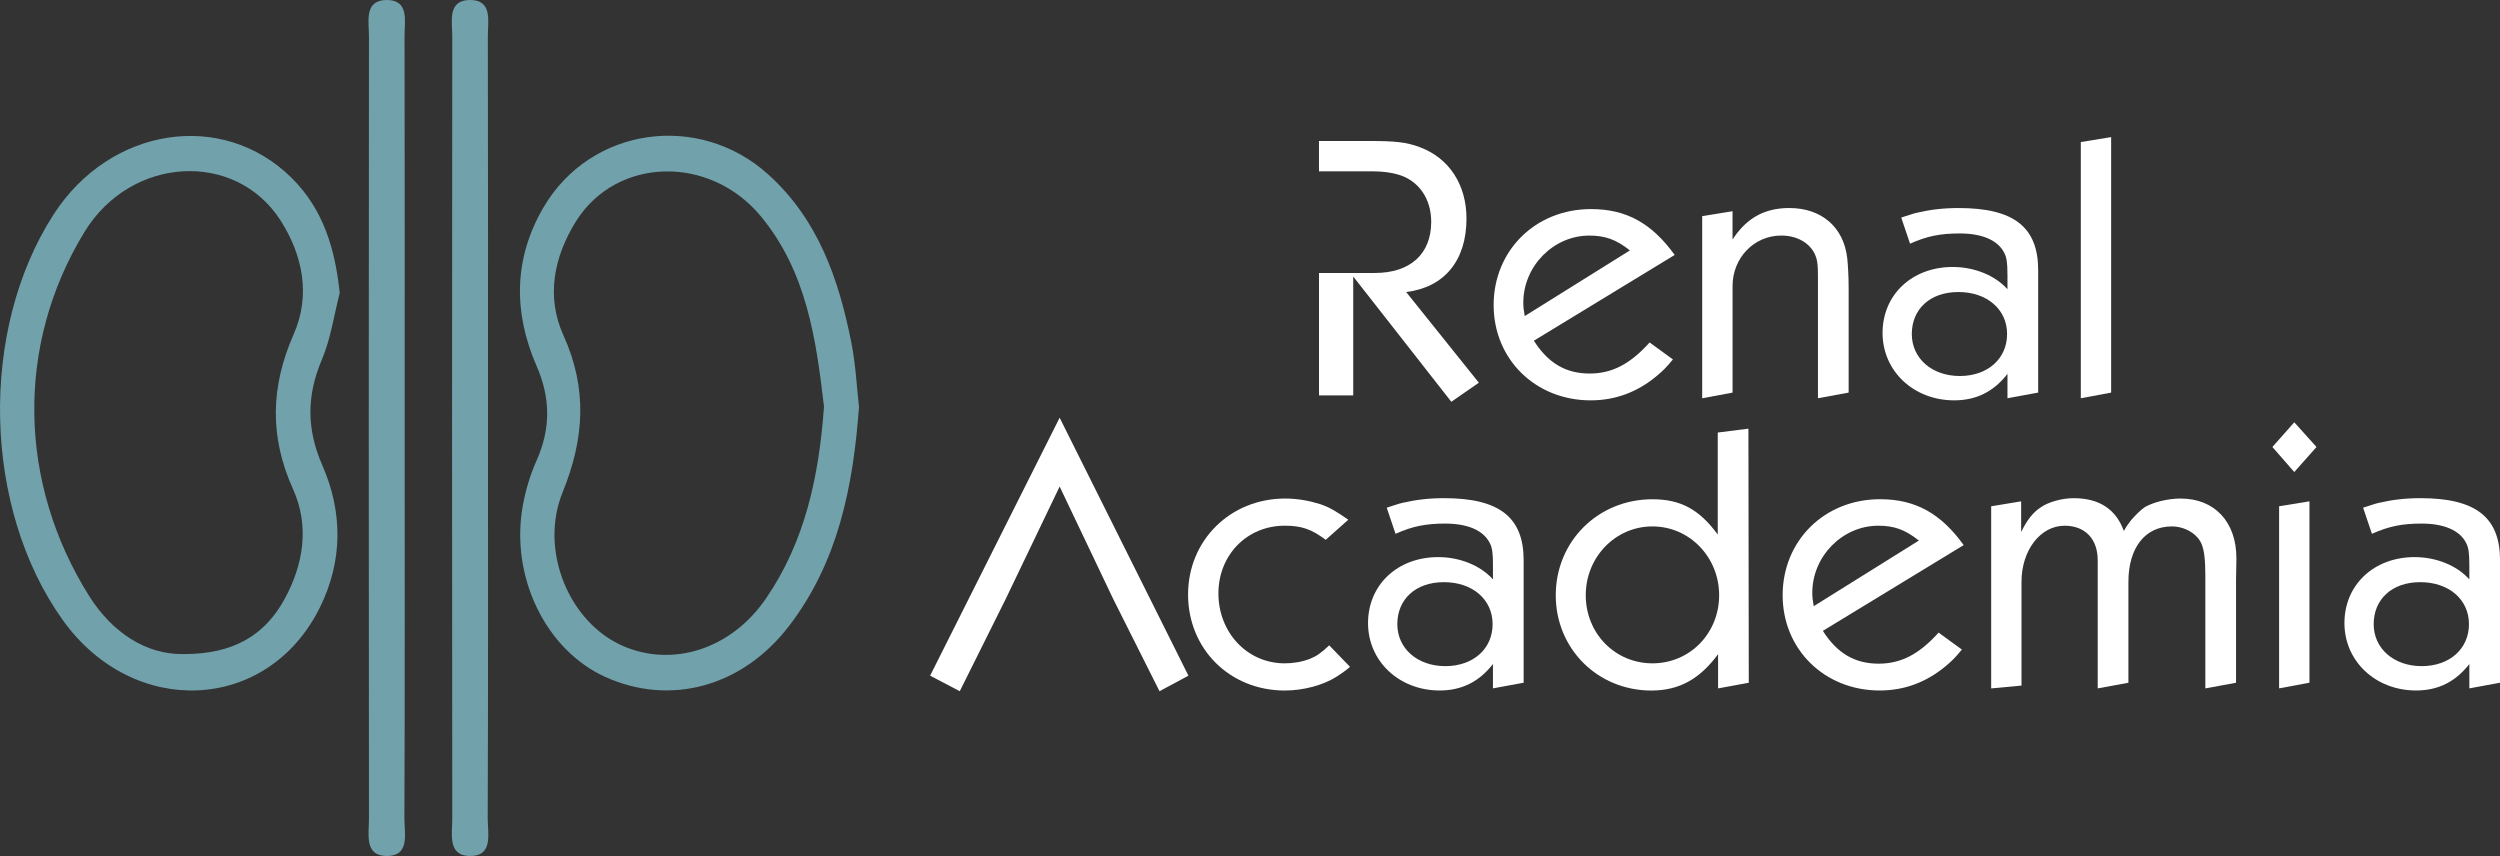 <?xml version="1.0" encoding="UTF-8"?>
<svg xmlns="http://www.w3.org/2000/svg" id="Layer_2" data-name="Layer 2" viewBox="0 0 1043.14 357.17">
  <rect x="0" y="0" width="1043.14" height="357.17" fill="#333333" stroke="none"/>
  <defs>
    <style>
      .cls-1 {
        fill: #fff;
      }

      .cls-2 {
        fill: #71a2ac;
      }

      .cls-3 {
        fill: none;
      }
    </style>
  </defs>
  <g id="Layer_1-2" data-name="Layer 1">
    <g>
      <g>
        <path class="cls-2" d="m168.86,178.23c0,54.43.09,108.86-.12,163.28-.02,6.2,2.51,15.92-7.71,15.65-9.07-.24-7.08-9.37-7.08-15.47-.11-108.86-.11-217.71,0-326.57,0-6.04-2.13-15.05,7.36-15.12,9.53-.08,7.48,8.84,7.49,14.95.11,54.43.06,108.86.06,163.28Z"></path>
        <path class="cls-2" d="m141.75,122.27c-2.41,9.31-3.75,19.08-7.47,27.84-6.39,15.02-6.36,29.08.22,44.06,8.63,19.67,8.51,40.04-1.03,59.31-21.76,43.94-77.81,46.47-107.3,5.22-33.38-46.69-35.02-120.93-3.76-169.29,23.58-36.48,70.44-43.72,99.31-15.14,13.15,13.02,18.11,29.51,20.03,48.01Zm-65.31,150.66c21.02.05,34.05-7.87,42.31-22.99,7.97-14.59,10.43-30.53,3.51-45.88-9.89-21.94-9.33-42.77.29-64.61,7.14-16.22,3.82-32.83-5.42-47.36-18.73-29.42-62.44-27.12-81.87,4.67-28.95,47.38-27.54,105.03,1.93,151.91,9.63,15.32,23.81,24.48,39.25,24.25Z"></path>
        <path class="cls-2" d="m358.42,169.77c-2.45,33.54-8.81,64.76-29.08,91.29-19.55,25.59-49.67,33.66-76.79,21.39-24.95-11.29-39.87-42.15-34.34-71.81,1.18-6.31,3.07-12.65,5.69-18.51,5.93-13.28,5.84-26.05,0-39.42-9.77-22.39-9.61-44.87,2.9-66.21,19.66-33.54,64.77-39.84,93.72-13.74,20.88,18.82,29.42,43.67,34.69,70.07,1.83,9.16,2.26,18.61,3.21,26.94Zm-14.6-.11c-3.28-28.01-7.19-56.26-26.34-79.4-21.35-25.79-60.34-24.86-77.2,2.17-9.14,14.65-12.49,31.38-5.22,47.41,10.15,22.35,8.77,43.23-.29,65.54-9.94,24.47,2.86,54.49,25.19,64.17,20.83,9.02,45.07,1.29,59.49-19.6,16.53-23.94,22.28-51.31,24.37-80.28Z"></path>
        <path class="cls-2" d="m203.62,178.23c0,54.43.09,108.86-.12,163.28-.02,6.2,2.51,15.92-7.71,15.65-9.07-.24-7.08-9.37-7.08-15.47-.11-108.86-.11-217.71,0-326.57,0-6.04-2.13-15.05,7.36-15.12,9.53-.08,7.48,8.84,7.49,14.95.11,54.43.06,108.86.06,163.28Z"></path>
      </g>
      <g>
        <g>
          <g>
            <path class="cls-1" d="m640.02,142.17c5.89,9.28,13.25,13.69,23.26,13.69,9.42,0,16.93-3.98,25.03-12.96l9.72,7.07c-2.94,3.53-4.12,4.71-6.78,6.92-7.95,6.63-17.08,10.16-27.53,10.16-22.97,0-40.49-17.08-40.49-39.76s17.37-40.05,40.64-40.05c14.72,0,25.33,5.89,34.9,19.14l-58.75,35.78Zm40.05-37.69c-5.74-4.56-10.31-6.18-16.93-6.18-15.02,0-27.53,12.81-27.53,27.98,0,1.92.15,2.95.59,5.6l43.88-27.39Z"></path>
            <path class="cls-1" d="m710.25,166.17v-75.98l12.66-2.06v11.78c1.47-2.21,2.21-3.09,3.39-4.42,5.15-5.74,11.63-8.69,20.32-8.69,13.4,0,22.67,7.95,24.15,20.91.3,3.09.59,7.07.59,12.81v43.29l-12.81,2.36v-48c0-6.04,0-7.07-.44-9.57-1.33-6.18-7.22-10.31-14.87-10.31-11.34,0-20.32,9.28-20.32,21.06v44.47l-12.66,2.36Z"></path>
            <path class="cls-1" d="m837.61,114.34v-.29c0-4.12-.29-6.63-1.32-8.54-2.65-5.3-9.28-8.1-18.55-8.1-7.95,0-13.55,1.03-20.76,4.27l-3.68-10.9c2.94-.88,5.15-1.77,6.78-2.06,5.15-1.18,10.31-1.91,17.23-1.91,22.97,0,33.13,7.95,33.13,25.91v51.09l-12.81,2.36v-10.16c-5.74,7.36-12.95,11.04-22.23,11.04-16.93,0-29.89-12.22-29.89-28.12s12.22-27.53,29.3-27.53c8.83,0,17.52,3.39,22.82,9.28v-6.33Zm-39.9,25.03c0,10.16,8.39,17.52,20.03,17.52s19.73-7.22,19.73-17.52-8.39-17.52-20.32-17.52-19.44,7.22-19.44,17.52Z"></path>
            <path class="cls-1" d="m868.23,166.17V59.27l12.66-2.06v106.6l-12.66,2.36Z"></path>
          </g>
          <g>
            <path class="cls-1" d="m388.1,281.93l54.04-107.64,53.74,107.64-12.07,6.48-19.29-38.43h-44.91l-19.14,38.43-12.37-6.48Zm54.04-78.92l-22.53,46.97h44.91l-22.38-46.97Z"></path>
            <path class="cls-1" d="m553.15,225.24c-5.89-4.42-10.01-5.89-17.08-5.89-15.76,0-27.68,12.22-27.68,28.27s11.78,29.16,27.68,29.16c3.53,0,7.22-.59,10.6-1.92,2.5-1.03,4.42-2.21,7.95-5.59l8.69,8.98c-2.21,1.91-4.27,3.24-5.89,4.27-5.45,3.39-13.55,5.6-21.35,5.6-22.97,0-40.34-17.37-40.34-40.05s17.67-40.05,40.49-40.05c5.16,0,10.01.88,14.73,2.36,3.83,1.33,6.33,2.8,11.63,6.48l-9.42,8.39Z"></path>
            <path class="cls-1" d="m622.94,235.4v-.29c0-4.12-.29-6.63-1.33-8.54-2.65-5.3-9.28-8.1-18.55-8.1-7.95,0-13.55,1.03-20.76,4.27l-3.68-10.9c2.94-.88,5.15-1.77,6.77-2.06,5.15-1.18,10.31-1.91,17.23-1.91,22.97,0,33.13,7.95,33.13,25.91v51.09l-12.81,2.36v-10.16c-5.74,7.36-12.96,11.04-22.23,11.04-16.93,0-29.89-12.22-29.89-28.12s12.22-27.53,29.3-27.53c8.84,0,17.52,3.39,22.82,9.28v-6.33Zm-39.9,25.03c0,10.16,8.39,17.52,20.03,17.52s19.73-7.22,19.73-17.52-8.39-17.52-20.32-17.52-19.44,7.22-19.44,17.52Z"></path>
            <path class="cls-1" d="m716.73,180.48l12.81-1.62.15,106.02-12.81,2.36v-14.28c-7.8,10.6-16.49,15.17-27.83,15.17-22.38,0-39.9-17.37-39.9-39.76s17.52-40.05,40.35-40.05c11.78,0,19.58,4.27,27.24,14.72v-42.55Zm-55.07,67.88c0,15.9,12.22,28.42,27.83,28.42s27.83-12.52,27.83-28.42-12.37-28.71-27.83-28.71-27.83,12.81-27.83,28.71Z"></path>
            <path class="cls-1" d="m760.6,263.23c5.89,9.28,13.25,13.69,23.26,13.69,9.42,0,16.93-3.98,25.03-12.96l9.72,7.07c-2.94,3.53-4.12,4.71-6.77,6.92-7.95,6.63-17.08,10.16-27.53,10.16-22.97,0-40.49-17.08-40.49-39.76s17.37-40.05,40.64-40.05c14.72,0,25.33,5.89,34.9,19.14l-58.75,35.78Zm40.05-37.69c-5.74-4.56-10.31-6.18-16.93-6.18-15.02,0-27.53,12.81-27.53,27.98,0,1.92.15,2.95.59,5.6l43.88-27.39Z"></path>
            <path class="cls-1" d="m830.83,287.23v-75.98l12.51-2.06v12.81c2.36-4.86,4.86-8.1,7.95-10.16,3.24-2.36,8.98-3.97,13.99-3.97,10.75,0,17.67,4.71,20.91,13.69,1.18-2.21,1.91-2.94,2.94-4.42,2.06-2.36,3.97-4.27,5.89-5.59,3.68-2.06,9.57-3.53,14.87-3.53,14.14,0,23.26,9.72,23.26,24.88v.29l-.15,8.84v42.85l-12.81,2.36v-47.12c0-6.18-.44-10.6-1.62-13.25-1.77-4.12-6.92-7.22-12.37-7.22-11.19,0-18.11,8.98-18.11,23.12v42.11l-12.81,2.36v-53.45c0-8.83-5.15-14.43-13.84-14.43-10.01,0-17.96,10.16-17.96,23.41v43.29l-12.66,1.18Z"></path>
            <path class="cls-1" d="m948.17,186.51l9.13-10.31,9.27,10.31-9.27,10.45-9.13-10.45Zm2.8,100.71v-75.98l12.66-2.06v75.68l-12.66,2.36Z"></path>
            <path class="cls-1" d="m1030.33,235.4v-.29c0-4.12-.29-6.63-1.32-8.54-2.65-5.3-9.28-8.1-18.55-8.1-7.95,0-13.55,1.03-20.76,4.27l-3.68-10.9c2.94-.88,5.15-1.77,6.78-2.06,5.15-1.18,10.31-1.91,17.23-1.91,22.97,0,33.13,7.95,33.13,25.91v51.09l-12.81,2.36v-10.16c-5.74,7.36-12.95,11.04-22.23,11.04-16.93,0-29.89-12.22-29.89-28.12s12.22-27.53,29.3-27.53c8.83,0,17.52,3.39,22.82,9.28v-6.33Zm-39.9,25.03c0,10.16,8.39,17.52,20.03,17.52s19.73-7.22,19.73-17.52-8.39-17.52-20.32-17.52-19.44,7.22-19.44,17.52Z"></path>
          </g>
        </g>
        <g>
          <path class="cls-3" d="m573.62,113.9c14.87,0,23.56-7.95,23.56-21.35,0-9.57-5.15-17.23-13.84-19.73-2.5-.74-6.19-1.33-10.46-1.33h-6.95v42.41h7.69Z"></path>
          <path class="cls-1" d="m586.72,121.85c15.9-1.91,25.18-13.1,25.18-30.63,0-14.14-7.21-25.18-19.29-29.74-5.74-2.21-10.6-2.65-21.35-2.65h-20.91v12.66h22.53c4.27,0,7.95.59,10.46,1.33,8.69,2.5,13.84,10.16,13.84,19.73,0,13.4-8.69,21.35-23.56,21.35h-23.26v51.09h14.28v-49.62l40.93,52.27,11.49-7.95-30.33-37.84Z"></path>
        </g>
      </g>
    </g>
  </g>
</svg>
